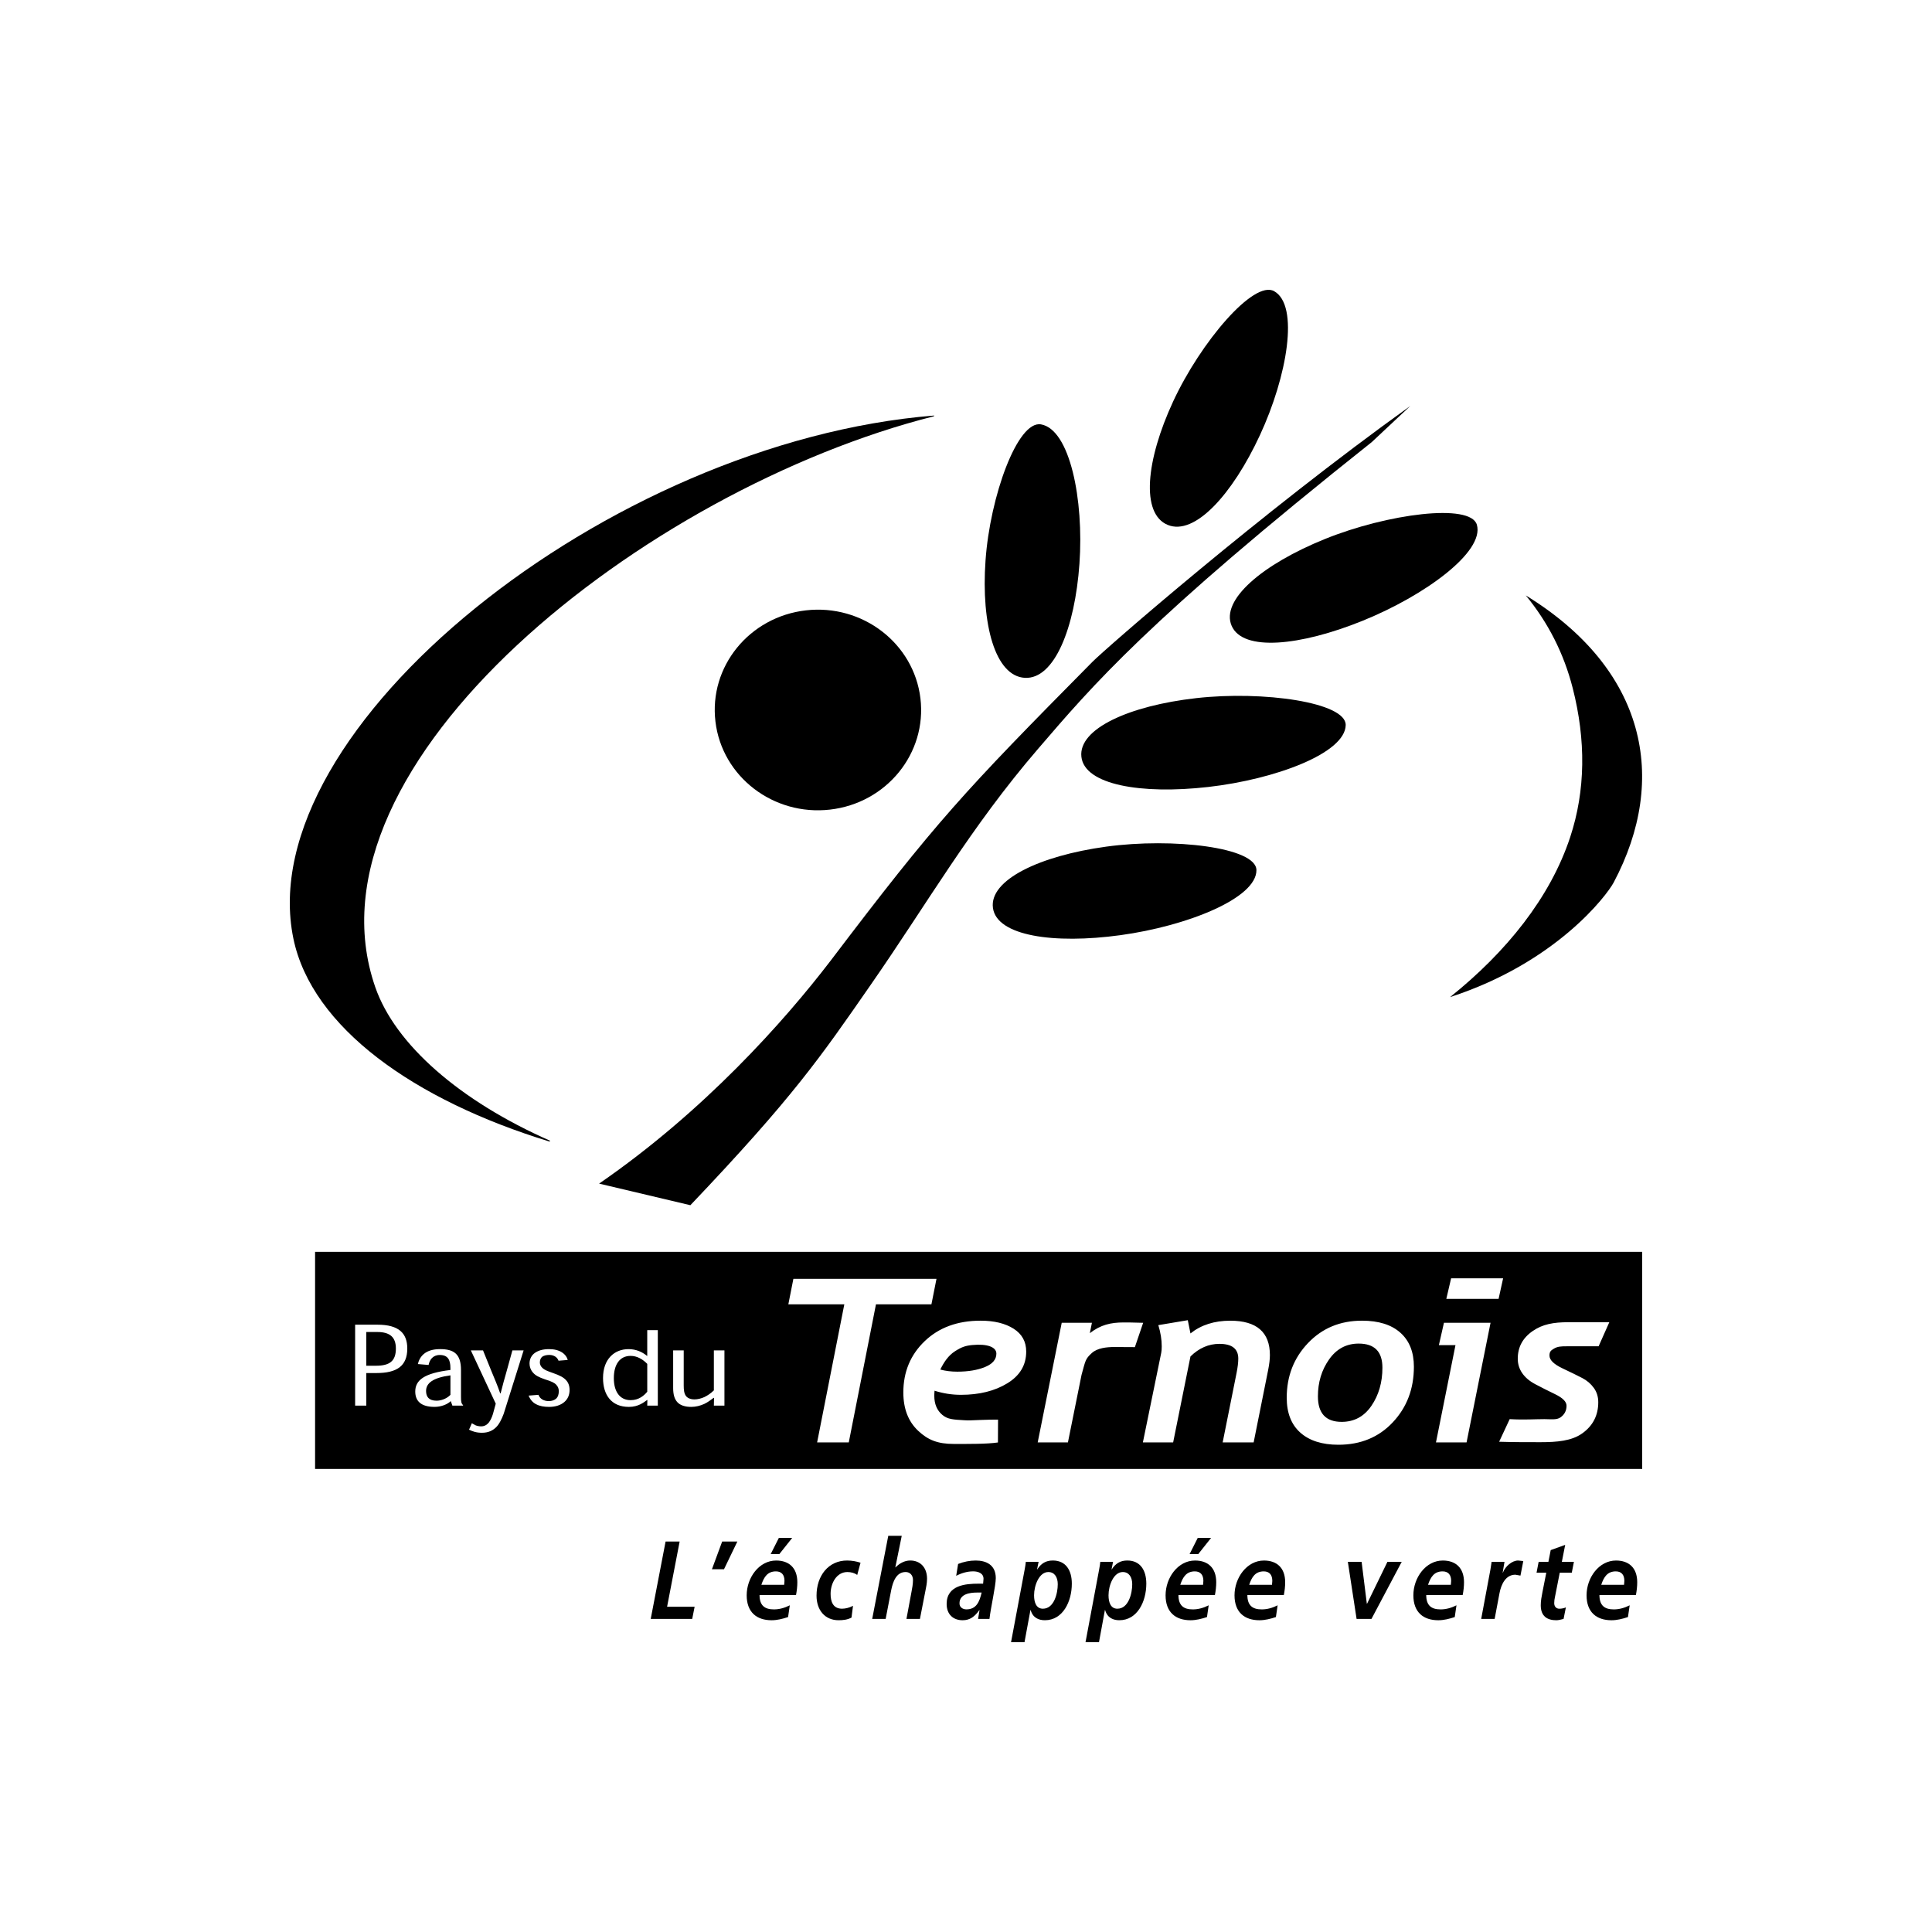 <?xml version="1.0" encoding="utf-8"?>
<!-- Generator: Adobe Illustrator 16.0.0, SVG Export Plug-In . SVG Version: 6.00 Build 0)  -->
<!DOCTYPE svg PUBLIC "-//W3C//DTD SVG 1.0//EN" "http://www.w3.org/TR/2001/REC-SVG-20010904/DTD/svg10.dtd">
<svg version="1.0" id="Calque_1" xmlns="http://www.w3.org/2000/svg" xmlns:xlink="http://www.w3.org/1999/xlink" x="0px" y="0px"
	 width="566.93px" height="566.93px" viewBox="0 0 566.93 566.93" enable-background="new 0 0 566.93 566.93" xml:space="preserve">
<g>
	<path d="M447.742,174.727c6.519,7.94,11.16,16.987,13.771,27.242c3.88,15.231,3.77,29.955-0.747,43.661
		c-5.835,17.724-18.746,33.746-35.25,46.958c30.997-10.057,45.932-29.73,48.005-33.632
		C489.747,228.385,482.902,196.312,447.742,174.727"/>
	<g>
		<path d="M180.124,404.397c-0.01,3.974,1.785,6.466,4.895,6.466h0.029c2.458,0,3.954-1.371,4.883-2.465v-8.179
			c-1.363-1.392-3.002-2.345-4.894-2.345C181.898,397.875,180.129,400.364,180.124,404.397z"/>
		<path d="M398.69,394.264c-3.611,0-6.504,1.553-8.682,4.65c-2.186,3.107-3.277,6.719-3.277,10.832c0,4.996,2.324,7.488,6.972,7.488
			c3.677,0,6.589-1.573,8.735-4.719c2.149-3.148,3.221-6.875,3.221-11.179C405.658,396.619,403.339,394.264,398.69,394.264z"/>
		<path d="M125.027,408.169c0,1.678,0.799,2.854,3.101,2.854c1.07,0,2.805-0.433,4.048-1.716v-5.721
			C127.08,404.285,125.027,405.847,125.027,408.169z"/>
		<path d="M285.304,394.688c-1.946,0.191-3.1,0.561-5.061,1.817c-1.96,1.251-3.282,3.233-4.319,5.383
			c1.534,0.412,3.198,0.616,4.992,0.616c3.205,0,5.918-0.456,8.137-1.367c2.217-0.907,3.325-2.223,3.325-3.921
			C292.379,395.299,289.77,394.264,285.304,394.688z"/>
		<path d="M92.457,367.347v63.703H481.89v-63.703H92.457z M110.441,402.91h-2.95v9.562h-3.28v-23.751h6.569
			c6.28,0,8.734,2.538,8.734,6.993C119.515,400.916,116.374,402.91,110.441,402.91z M135.88,412.472h-3.131l-0.454-1.292h-0.063
			c-1.012,0.97-2.871,1.66-4.708,1.66c-3.967,0-5.67-1.703-5.67-4.506c0-3.319,2.571-5.384,10.317-6.324v-0.586
			c0-2.429-0.78-3.812-3.13-3.812c-2.057,0-2.998,1.466-3.27,2.929l-3.159-0.27c0.543-2.229,2.195-4.382,6.509-4.382
			c4.03,0,6.152,1.374,6.152,6.131v7.882c0,1.383,0.096,1.978,0.606,2.407V412.472z M147.802,414.878
			c-0.573,1.528-1.345,3.145-2.329,4.038c-0.919,0.867-2.191,1.517-4.035,1.517c-0.823,0-1.522-0.094-2.176-0.275
			c-0.613-0.17-1.121-0.374-1.625-0.632l0.82-1.887l1.128,0.62c0.466,0.174,1.015,0.292,1.596,0.292c0.87,0,1.608-0.357,2.208-1.057
			c0.497-0.619,0.923-1.484,1.266-2.595l0.818-3.005l-7.308-15.635h3.573l2.489,6.149c0.854,2.042,1.781,4.21,2.549,6.466h0.125
			c0.583-2.399,1.197-4.489,1.764-6.504l1.692-6.111h3.293L147.802,414.878z M165.608,411.403c-1.034,0.894-2.551,1.438-4.469,1.438
			c-1.496,0-2.794-0.226-3.832-0.79c-0.996-0.492-1.737-1.395-2.188-2.522l2.889-0.23c0.409,1.145,1.527,1.846,3.045,1.846
			c0.848,0,1.655-0.252,2.238-0.814c0.43-0.449,0.688-1.158,0.688-2.142c0-0.635-0.234-1.312-0.741-1.829
			c-0.565-0.629-1.495-1.037-3.291-1.588c-1.849-0.635-2.845-1.164-3.565-2.018c-0.657-0.742-0.994-1.67-0.994-2.641
			c0-1.367,0.62-2.482,1.652-3.172c1.02-0.68,2.298-1.049,4.108-1.049c1.56,0,2.816,0.34,3.81,0.982
			c0.808,0.53,1.38,1.255,1.648,2.197l-2.71,0.219c-0.305-0.869-1.195-1.697-2.731-1.697c-0.78,0-1.537,0.171-2.048,0.524
			c-0.426,0.361-0.704,0.929-0.704,1.673c0,0.591,0.278,1.195,0.766,1.632c0.572,0.539,1.184,0.812,3.151,1.502
			c1.934,0.673,3.036,1.251,3.782,2.082c0.621,0.654,1.025,1.594,1.025,2.846C167.139,409.318,166.648,410.489,165.608,411.403z
			 M193.031,412.475h-3.102l0.038-1.653h-0.088c-0.958,0.678-2.538,2.02-5.331,2.02c-5.163,0-7.593-3.542-7.593-8.471
			c0-5.593,3.349-8.479,7.481-8.479c2.19,0,3.987,0.792,5.428,1.984h0.064v-7.563h3.102V412.475L193.031,412.475z M212.581,412.475
			h-3.102l0.048-2.278H209.4c-0.897,0.674-1.743,1.298-2.716,1.763c-1.189,0.544-2.503,0.882-3.866,0.882
			c-1.733,0-3.189-0.438-4.052-1.381c-0.812-0.896-1.234-2.179-1.234-4.144V396.26h3.099v10.257c0,1.286,0.101,2.451,0.716,3.193
			c0.424,0.509,1.215,0.93,2.457,0.93c0.908,0,1.931-0.249,2.904-0.687c0.881-0.426,1.902-1.094,2.771-1.961v-11.733h3.102V412.475
			L212.581,412.475z M249.065,423.267h-9.288l7.983-40.527h-16.426l1.479-7.48h41.992l-1.485,7.48h-16.274L249.065,423.267z
			 M295.599,405.914c-3.681,2.256-8.228,3.385-13.625,3.385c-2.639,0-5.22-0.404-7.739-1.207c-0.052,0.57-0.074,1.066-0.074,1.477
			c0,2.431,0.785,4.299,2.357,5.616c1.569,1.317,3.147,1.38,6.479,1.578c1.489,0.097,2.04,0,4.789-0.086
			c2.059-0.076,3.494-0.104,5.083-0.104l-0.033,6.707c-3.214,0.483-8.638,0.434-12.951,0.434c-4.67,0-7.556-1.127-10.457-3.859
			c-2.901-2.728-4.351-6.476-4.351-11.251c0-6.027,2.09-11.047,6.268-15.052c4.182-4.002,9.646-6.007,16.414-6.007
			c3.977,0,7.195,0.786,9.669,2.348c2.472,1.559,3.702,3.802,3.702,6.72C301.132,400.561,299.289,403.667,295.599,405.914z
			 M326.996,395.272c-2.286,0-4.979,0.293-6.607,1.763c-1.966,1.769-1.864,2.287-3.023,6.427l-3.992,19.806h-8.871l7.052-35.114
			h8.862l-0.615,3.056c3.146-2.442,6.115-3.147,9.922-3.147c0.977,0,2.599,0,5.726,0.104l-2.428,7.139
			C329.67,395.304,328.598,395.272,326.996,395.272z M372.148,401.916l-4.276,21.351h-9.091l4.095-20.458
			c0.32-1.625,0.489-3.006,0.489-4.134c0-2.887-1.85-4.331-5.536-4.331c-3.151,0-5.984,1.233-8.496,3.695l-5.082,25.228h-8.882
			l5.388-26.303c0.098-0.459,0.146-1.101,0.146-1.9c0-1.946-0.332-4.021-1-6.215l8.648-1.449l0.781,3.887
			c3.106-2.486,6.996-3.737,11.671-3.737c7.758,0,11.639,3.368,11.639,10.096C372.641,398.838,372.473,400.261,372.148,401.916z
			 M408.705,417.364c-4.121,4.39-9.442,6.586-15.967,6.586c-4.781,0-8.506-1.188-11.169-3.558c-2.66-2.374-3.99-5.787-3.99-10.241
			c0-6.329,2.085-11.682,6.257-16.051c4.167-4.367,9.443-6.556,15.827-6.556c4.875,0,8.635,1.177,11.271,3.533
			c2.638,2.347,3.961,5.677,3.961,9.989C414.894,407.54,412.834,412.97,408.705,417.364z M430.35,423.267h-8.977l5.724-28.546
			h-4.869l1.486-6.561h13.674L430.35,423.267z M424.412,381.138l1.408-6.032h15.259l-1.329,6.032H424.412z M469.099,395.059
			c-3.498,0-7.083,0-9.424,0c-1.455,0-2.575,0.033-3.64,0.656c-1.063,0.614-1.352,1.012-1.352,2.072
			c0,1.287,1.271,2.534,3.814,3.742c2.55,1.208,4.504,2.165,5.858,2.873c1.361,0.716,2.473,1.673,3.342,2.876
			c0.867,1.202,1.299,2.596,1.299,4.178c0,3.859-1.557,6.903-4.669,9.137c-3.108,2.242-7.45,2.605-12.287,2.605
			c-4.14,0-8.104,0-12.13-0.129l3.097-6.636c4.182,0.246,7.393,0,10.197,0c1.78,0,3.588,0.304,4.747-0.533
			c1.154-0.837,1.738-1.971,1.738-3.394c0-1.174-1.104-2.296-3.305-3.364c-2.207-1.071-4.156-2.05-5.841-2.946
			c-1.692-0.89-2.975-1.976-3.852-3.247c-0.882-1.276-1.316-2.692-1.316-4.25c0-3.401,1.46-6.105,4.39-8.121
			c2.924-2.022,6.147-2.582,10.403-2.582c2.912,0,6.411,0,12.072,0L469.099,395.059z"/>
		<path d="M110.724,390.867h-3.233v9.896h2.863c3.994,0,5.814-1.379,5.814-5.038C116.169,392.435,114.481,390.867,110.724,390.867z"
			/>
	</g>
	<path d="M310.753,136.592c-2.712,0.083-5.432,0.242-8.164,0.459"/>
	<path d="M110.121,289.674c-22.843-65.737,79.215-146.111,163.903-167.516l0.122-0.224c-95.763,7.685-200.794,91.974-188.05,153.5
		c5.399,26.033,35.402,47.39,75.178,59.553l0.133-0.25C134.909,323.055,115.96,306.491,110.121,289.674"/>
	<path d="M243.547,237.572c16.611-1.891,28.494-16.517,26.544-32.665c-1.95-16.143-17-27.696-33.603-25.802
		c-16.615,1.897-28.498,16.52-26.543,32.665C211.885,227.912,226.932,239.467,243.547,237.572"/>
	<path d="M368.689,255.318c0.084,8.256-20.297,16.416-39.912,19.101c-19.609,2.689-36.264,0.213-37.404-7.977
		c-1.139-8.202,13.619-15.311,33.221-18C344.211,245.757,368.622,248.648,368.689,255.318"/>
	<path d="M394.885,212.766c-0.129,8.261-20.702,15.94-40.385,18.17c-19.675,2.23-36.249-0.632-37.174-8.857
		c-0.928-8.224,13.993-14.987,33.665-17.215C370.671,202.636,394.99,206.098,394.885,212.766"/>
	<path d="M433.373,153.978c2.305,7.941-15.249,20.792-33.544,28.189c-18.296,7.406-35.094,9.095-38.41,1.48
		c-3.302-7.615,9.073-18.083,27.367-25.479C407.069,150.759,431.513,147.573,433.373,153.978"/>
	<path d="M373.886,85.445c7.423,4.167,3.862,24.932-4.178,42.265c-8.042,17.332-19.119,29.593-27.055,26.317
		c-7.925-3.279-6.428-18.928,1.613-36.26C352.309,100.439,367.892,82.073,373.886,85.445"/>
	<path d="M305.459,124.527c8.491,1.468,12.621,22.042,11.296,40.898c-1.33,18.842-7.352,33.947-16.007,33.482
		c-8.664-0.459-12.895-15.586-11.553-34.435C290.519,145.633,298.588,123.345,305.459,124.527"/>
	<path d="M413.839,119.129c-43.996,31.534-89.593,71.355-93.267,75.075c-38.018,38.425-45.655,46.605-76.826,87.693
		c-13.688,17.877-37.224,44.272-67.944,65.423l26.781,6.34c30.163-31.69,38.271-43.562,52.812-64.518
		c16.872-24.25,29.268-46.216,49.243-69.433c15.884-18.462,31.957-37.612,97.868-89.956L413.839,119.129"/>
	<polyline points="195.311,452.355 199.436,452.355 195.754,471.482 203.834,471.482 203.122,475.061 190.948,475.061 
		195.311,452.355 	"/>
	<polyline points="211.913,452.355 216.368,452.355 212.447,460.488 208.909,460.488 211.913,452.355 	"/>
	<path d="M228.548,451.287h3.92l-3.778,4.748h-2.535L228.548,451.287 M230.107,465.045l0.092-1.143c0-1.785-0.857-2.793-2.508-2.793
		c-2.447,0-3.506,1.622-4.273,3.936H230.107z M222.884,468.037c0,3.086,1.501,4.228,4.22,4.228c1.614,0,3.18-0.453,4.658-1.202
		l-0.505,3.448c-1.536,0.517-3.214,0.938-4.831,0.938c-4.365,0-7.316-2.342-7.316-7.314c0-5.204,3.655-10.211,8.641-10.211
		c3.74,0,6.22,2.109,6.22,6.374c0,1.272-0.149,2.5-0.384,3.739H222.884z"/>
	<path d="M251.548,462.146c-0.766-0.552-1.797-0.845-2.892-0.845c-3.153,0-4.922,3.252-4.922,6.406c0,2.181,0.646,4.354,3.362,4.354
		c0.974,0,2.183-0.29,3.214-0.845l-0.441,3.452c-1.212,0.646-2.51,0.776-3.806,0.776c-3.927,0-6.456-2.896-6.456-7.219
		c0-5.851,3.505-10.307,8.963-10.307c1.47,0,2.887,0.293,3.95,0.65L251.548,462.146"/>
	<path d="M260.655,450.667h3.955l-1.888,9.266h0.055c1.094-1.104,2.595-2.014,4.306-2.014c2.982,0,4.952,2.05,4.952,5.365
		c0,1.268-0.294,2.601-0.5,3.642l-1.589,8.135h-3.955l1.473-7.908c0.208-1.135,0.442-2.271,0.442-3.513
		c0-1.4-0.882-2.341-2.149-2.341c-2.744,0-3.747,2.827-4.246,5.338l-1.622,8.422h-3.949L260.655,450.667"/>
	<path d="M283.563,472.258c2.953,0,3.865-2.238,4.486-4.936h-1.389c-1.913,0-5.104,0.357-5.104,3.183
		C281.557,471.677,282.562,472.258,283.563,472.258 M287.429,472.489h-0.063c-1.356,1.886-2.711,2.957-4.894,2.957
		c-2.736,0-4.686-1.687-4.686-4.778c0-5.524,5.604-5.951,9.317-5.951h1.387l0.115-1.428c0-1.689-1.646-2.187-3.033-2.187
		c-1.739,0-3.427,0.497-4.986,1.311l0.562-3.484c1.683-0.651,3.393-1.008,5.159-1.008c3.037,0,5.899,1.236,5.899,5.172
		c0,2.243-1.508,8.811-1.857,11.97h-3.334L287.429,472.489z"/>
	<path d="M307.622,461.301c-2.681,0-4.183,3.901-4.183,6.834c0,2.141,0.678,3.927,2.591,3.927c3.305,0,4.36-4.55,4.36-7.181
		C310.391,462.827,309.454,461.301,307.622,461.301 M300.694,460.488c0.148-0.812,0.263-1.461,0.328-2.179h3.743l-0.441,2.214h0.057
		c1.152-1.791,2.564-2.604,4.568-2.604c3.773,0,5.57,2.824,5.57,6.796c0,5.237-2.62,10.729-7.899,10.729
		c-1.736,0-3.539-0.648-4.184-2.99h-0.061l-1.742,9.432h-3.949L300.694,460.488z"/>
	<path d="M329.471,461.301c-2.683,0-4.183,3.901-4.183,6.834c0,2.141,0.677,3.927,2.591,3.927c3.309,0,4.364-4.55,4.364-7.181
		C332.244,462.827,331.303,461.301,329.471,461.301 M322.545,460.488c0.146-0.812,0.263-1.461,0.325-2.179h3.746l-0.441,2.214h0.055
		c1.152-1.791,2.563-2.604,4.57-2.604c3.773,0,5.576,2.824,5.576,6.796c0,5.237-2.625,10.729-7.907,10.729
		c-1.734,0-3.533-0.648-4.183-2.99h-0.062l-1.735,9.432h-3.952L322.545,460.488z"/>
	<path d="M351.469,451.287h3.919l-3.773,4.748h-2.538L351.469,451.287 M353.031,465.045l0.09-1.143c0-1.785-0.858-2.793-2.51-2.793
		c-2.446,0-3.505,1.622-4.271,3.936H353.031z M345.805,468.037c0,3.086,1.503,4.228,4.216,4.228c1.624,0,3.188-0.453,4.659-1.202
		l-0.501,3.448c-1.533,0.517-3.216,0.938-4.836,0.938c-4.367,0-7.311-2.342-7.311-7.314c0-5.204,3.658-10.211,8.64-10.211
		c3.74,0,6.222,2.109,6.222,6.374c0,1.272-0.151,2.5-0.385,3.739H345.805z"/>
	<path d="M373.256,465.045l0.091-1.143c0-1.785-0.854-2.793-2.508-2.793c-2.445,0-3.505,1.622-4.272,3.936H373.256 M366.031,468.037
		c0,3.086,1.502,4.228,4.221,4.228c1.622,0,3.185-0.453,4.656-1.202l-0.504,3.448c-1.534,0.517-3.213,0.938-4.83,0.938
		c-4.37,0-7.314-2.342-7.314-7.314c0-5.204,3.657-10.211,8.64-10.211c3.74,0,6.223,2.109,6.223,6.374c0,1.272-0.151,2.5-0.388,3.739
		H366.031z"/>
	<polyline points="395.516,458.309 399.556,458.309 401.088,470.604 401.149,470.604 407.132,458.309 411.321,458.309 
		402.445,475.061 398.081,475.061 395.516,458.309 	"/>
	<path d="M425.74,465.045l0.091-1.143c0-1.785-0.857-2.793-2.511-2.793c-2.447,0-3.505,1.622-4.273,3.936H425.74 M418.515,468.037
		c0,3.086,1.501,4.228,4.217,4.228c1.623,0,3.188-0.453,4.657-1.202l-0.502,3.448c-1.533,0.517-3.215,0.938-4.833,0.938
		c-4.369,0-7.312-2.342-7.312-7.314c0-5.204,3.655-10.211,8.641-10.211c3.738,0,6.219,2.109,6.219,6.374
		c0,1.272-0.148,2.5-0.385,3.739H418.515z"/>
	<path d="M437.355,460.557c0.117-0.718,0.235-1.465,0.352-2.248h3.775l-0.532,3.157h0.062c0.704-1.822,2.656-3.546,4.479-3.546
		l1.505,0.166l-0.828,4.262l-1.501-0.264c-2.8,0-4.158,2.77-4.659,5.465l-1.416,7.512h-3.946L437.355,460.557"/>
	<path d="M451.504,458.309h2.863l0.677-3.447l4.247-1.531l-0.978,4.978h3.54l-0.624,3.189h-3.533l-1.442,7.319
		c-0.09,0.385-0.182,0.972-0.182,1.62c0,1.008,0.626,1.63,1.507,1.63c0.706,0,1.411-0.166,1.916-0.392l-0.678,3.384
		c-0.678,0.161-1.446,0.39-2.121,0.39c-2.691,0-4.573-1.176-4.573-4.389c0-1.304,0.236-2.569,0.503-3.905l1.118-5.657h-2.859
		L451.504,458.309"/>
	<path d="M476.565,465.045l0.09-1.143c0-1.785-0.859-2.793-2.512-2.793c-2.447,0-3.505,1.622-4.271,3.936H476.565 M469.342,468.037
		c0,3.086,1.5,4.228,4.214,4.228c1.619,0,3.188-0.453,4.661-1.202l-0.504,3.448c-1.534,0.517-3.217,0.938-4.834,0.938
		c-4.367,0-7.312-2.342-7.312-7.314c0-5.204,3.656-10.211,8.641-10.211c3.74,0,6.221,2.109,6.221,6.374
		c0,1.272-0.15,2.5-0.384,3.739H469.342z"/>
</g>
</svg>
